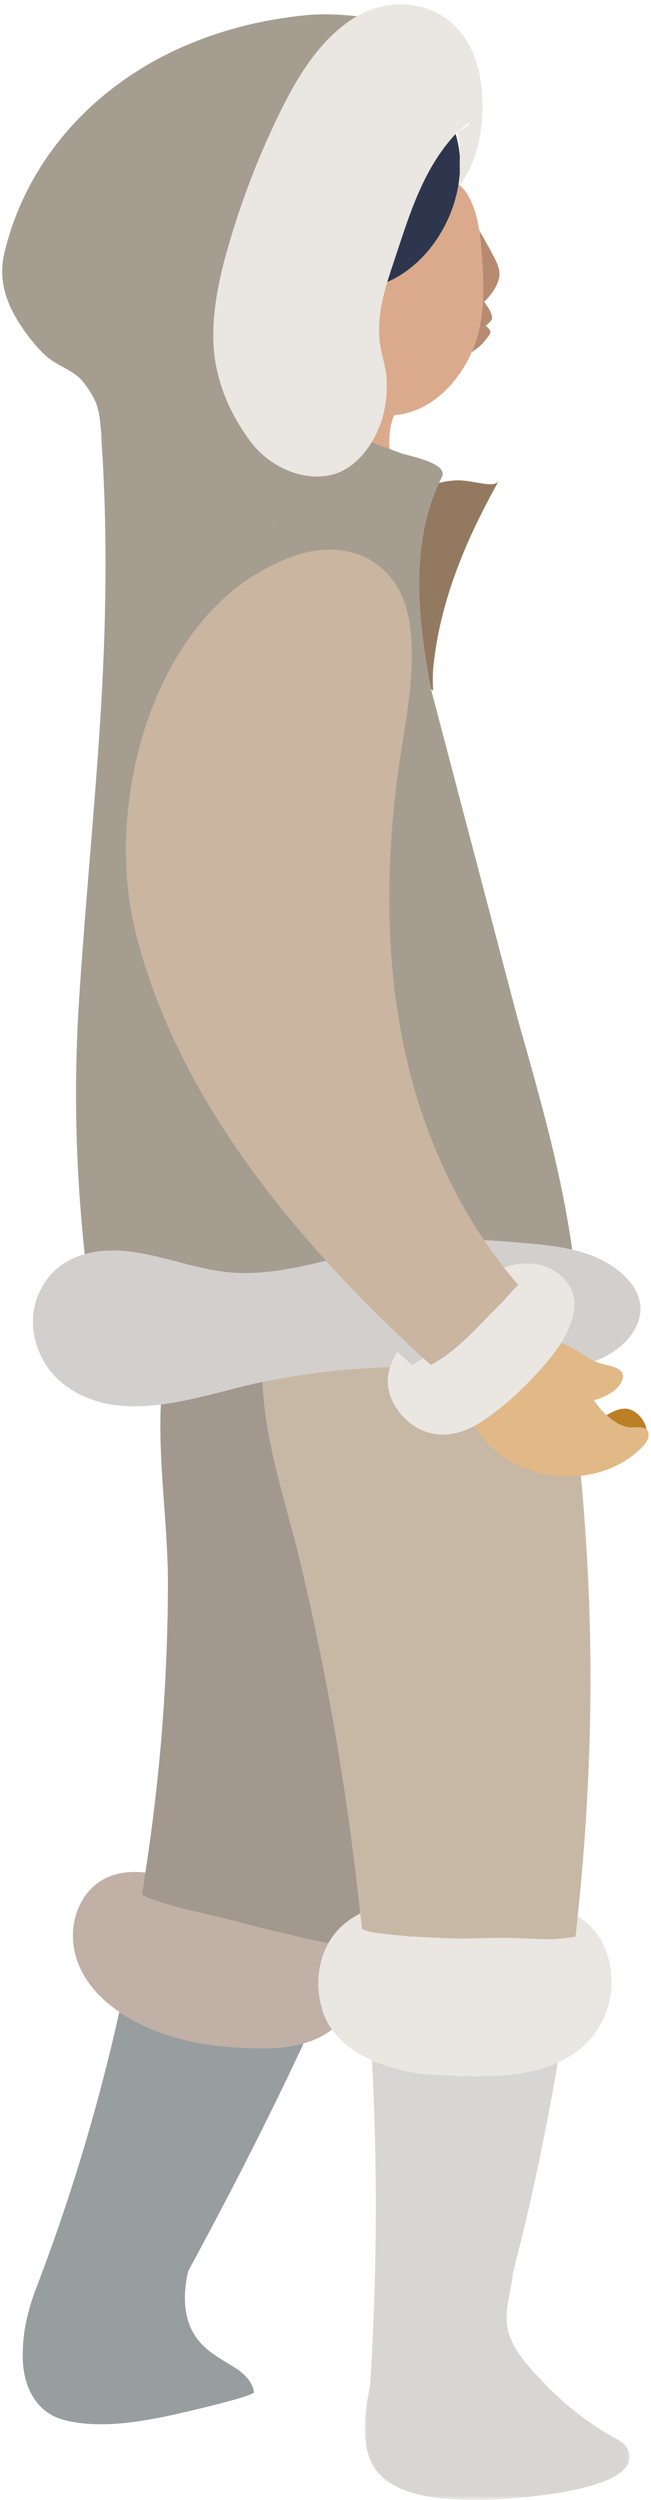 <svg width="140" height="537" viewBox="0 0 140 537" xmlns="http://www.w3.org/2000/svg" xmlns:xlink="http://www.w3.org/1999/xlink">
    <defs>
        <path id="748gfk8a9a" d="M0 0h56.934v94.418H0z"/>
    </defs>
    <g fill="none" fill-rule="evenodd">
        <path d="M131.71 276.43c-.091-.099-.187-.197-.281-.295-.033.054-.07.105-.105.159.131.04.258.09.387.136" fill="#F0F1F2"/>
        <path d="M69.842 433.157a17.27 17.27 0 0 1-.79-2.424c-1.062-4.134-.692-8.727 1.144-12.532.115-.24.242-.464.367-.69.015-.031.03-.062.048-.092l-1.918-.397c-3.462-.722-6.887-1.597-10.333-2.387-3.403-.78-6.76-1.736-10.151-2.57-3.404-.839-6.836-1.567-10.223-2.478a70.235 70.235 0 0 1-4.887-1.486 20.185 20.185 0 0 1-2.215-.9c-.125-.061-.25-.127-.375-.191.261-1.595.508-3.191.752-4.788-.114-.01-.229-.027-.343-.038-4.923-.469-9.481.74-12.541 4.945-2.534 3.483-3.254 8.133-2.27 12.329 1.266 5.39 5.069 9.638 9.553 12.692.796.542 1.61 1.05 2.439 1.517 6.511 3.662 13.936 5.474 21.344 6.01 5.164.372 10.887.613 15.852-.77 2.229-.62 4.298-1.573 6.096-2.993a14.414 14.414 0 0 1-1.55-2.757" fill="#C0B0A5"/>
        <path d="M64.544 335.323c-2.776-11.642-7.627-25.549-8.05-38.505-.092.02-.185.035-.278.055-6.632 1.378-14.188 3.853-21.62 4.805-.608 12.668 1.554 25.841 1.517 38.804a410.849 410.849 0 0 1-2.46 43.664 430.124 430.124 0 0 1-2.392 18.077c-.245 1.597-.491 3.192-.752 4.787.125.063.25.13.375.19.717.35 1.461.639 2.214.9a70.235 70.235 0 0 0 4.888 1.487c3.387.912 6.818 1.639 10.223 2.477 3.391.835 6.748 1.79 10.15 2.572 3.447.789 6.872 1.665 10.334 2.385.64.134 1.278.267 1.918.398a14.727 14.727 0 0 1 3.264-4.021A17.91 17.91 0 0 1 77.48 411c-2.696-25.469-6.996-50.767-12.935-75.677" fill="#A2988D"/>
        <path d="M124.242 411.5c-.158 1.496-.296 2.994-.467 4.49-.556.081-1.113.171-1.672.24-.982.12-1.968.217-2.956.276-1.027.062-2.055.025-3.08-.005-2.002-.062-4-.185-6-.222a166.226 166.226 0 0 0-5.981.018c-2.03.035-4.06.11-6.09.07-1.968-.038-3.934-.136-5.9-.24-.984-.051-1.969-.105-2.953-.153-.465-.022-.936-.019-1.398-.062-.462-.045-.92-.11-1.384-.146-1.513-.116-3.03-.29-4.537-.466-1.348-.157-2.755-.38-3.985-.99-.1-1.002-.222-2.003-.327-3.004l-.033-.305a17.846 17.846 0 0 0-3.604 2.397 14.693 14.693 0 0 0-3.265 4.022l-.047.09c-.124.227-.251.45-.367.69-1.836 3.805-2.205 8.398-1.145 12.533.213.828.46 1.644.79 2.425.414.978.94 1.896 1.55 2.756 1.756 2.468 4.234 4.436 6.942 5.828.54.276 1.091.536 1.65.783 4.241 1.876 9.009 2.903 13.568 3.15 8.252.447 18.414.966 26.389-2.638 1.927-.87 3.73-1.975 5.344-3.389 3.86-3.382 6.188-8.46 6.233-13.601.062-6.864-2.821-11.503-7.275-14.547" fill="#EAE6E2"/>
        <path d="M126.119 332.681c-.744-11.799-1.667-25.72-5.192-38.405-2.305.393-4.56.593-6.553.66a72.242 72.242 0 0 1-3.102.023c-8.597-.082-17.18-1.504-25.822-1.352-9.722.173-19.43 1.25-28.956 3.21.423 12.958 5.274 26.864 8.05 38.505 5.94 24.911 10.239 50.21 12.935 75.679l.203-.1c-.055.135-.113.27-.17.405.106 1.002.226 2.002.326 3.005 1.231.609 2.637.832 3.987.99 1.507.175 3.023.349 4.536.465.464.035.923.101 1.385.146.461.043.932.04 1.396.062.986.048 1.97.102 2.954.153 1.965.104 3.932.202 5.9.24 2.03.04 4.06-.035 6.09-.07 1.992-.036 3.987-.055 5.98-.018 2.002.037 4 .16 6 .222 1.027.03 2.054.067 3.08.005a47.64 47.64 0 0 0 2.958-.276c.559-.069 1.114-.159 1.672-.24.17-1.496.309-2.994.467-4.49 2.778-26.3 3.52-52.763 1.876-78.819" fill="#C7B8A5"/>
        <path d="M77.512 411.306c.057-.135.115-.27.17-.404l-.203.098.033.306" fill="#C7B8A5"/>
        <path d="m92.682 147.995.463.392c-.08-1.722-.125-3.447.054-5.193 1.474-14.368 7.111-27.458 14.08-39.939-.663 1.188-2.979.679-4.015.52-1.78-.275-3.448-.673-5.272-.588a16.897 16.897 0 0 0-3.583.563c-6.235 13.341-4.568 29.463-1.727 44.245" fill="#93795F"/>
        <path d="M103.82 65.038c.1-.082.2-.158.297-.246a4.795 4.795 0 0 1-.268-.5c-.012.249-.014.498-.03.746" fill="#B68B71"/>
        <path d="M107.406 59.05c.096-1.796-1.049-3.578-1.843-5.124-.403-.784-.855-1.484-1.258-2.259-.384-.74-.851-1.468-1.244-2.215.159 1.023.27 2.003.345 2.874.333 3.834.624 7.946.443 11.966.077.174.173.338.267.501.19-.17.374-.35.559-.537 1.264-1.282 2.63-3.344 2.73-5.205M104.117 64.793c-.097.087-.198.164-.298.246a37.057 37.057 0 0 1-.65 5.126c-.077.377-.177.743-.268 1.115-.086.357-.155.722-.256 1.072a26.242 26.242 0 0 1-1.2 3.294c.356-.214.72-.515.983-.701a8.348 8.348 0 0 0 1.821-1.748c.31-.395 1.182-1.313 1.215-1.824.028-.46-.517-1.035-1.008-1.395.434-.382.976-.783 1.242-1.275.255-.476.052-1.018-.113-1.487-.322-.911-.982-1.608-1.468-2.423" fill="#B68B71"/>
        <path d="M103.407 52.326a41.877 41.877 0 0 0-.347-2.873c-.54-3.46-1.677-7.436-4.156-9.663-.053.07-.1.147-.154.217.012-.107.016-.217.026-.325-.054-.044-.107-.09-.161-.133-1.413 8.94-7.287 17.545-15.337 21.032-1.222 4.078-2.104 8.295-1.662 12.552.28 2.69 1.273 5.223 1.482 7.943.01.123.006.245.013.368.163 2.586-.065 5.195-.73 7.702-.045.17-.073.343-.121.513a22.526 22.526 0 0 1-2.33 5.301c1.272.503 2.552.993 3.84 1.468-.163-2.751.082-5.19 1.011-7.248 7.636-.595 13.672-6.728 16.664-13.533a26.258 26.258 0 0 0 1.2-3.295c.1-.35.17-.715.256-1.072.091-.372.191-.739.267-1.116.337-1.666.546-3.383.651-5.126.016-.248.018-.498.03-.747.181-4.019-.11-8.13-.442-11.965" fill="#DBAA8C"/>
        <path d="M98.898 33.812a22.223 22.223 0 0 0-.704-4.29c-.02-.072-.04-.144-.057-.216-.028-.107-.091-.304-.162-.534-2.768 2.953-4.905 6.3-6.673 9.853-2.898 5.83-4.803 12.214-6.862 18.334a115.145 115.145 0 0 0-1.161 3.621c8.05-3.486 13.923-12.091 15.336-21.032.13-.817.221-1.635.275-2.454.002-.826-.012-1.65-.013-2.467 0-.272.012-.543.02-.815" fill="#2E364E"/>
        <path d="M21.978 94.114c.078.26.163.52.273.767.126-.275-.028-.602-.273-.767M21.51 94.025a.509.509 0 0 1 .277.004c-.001-.022-.002-.044-.005-.065-.09.02-.179.046-.272.061M21.823 93.473c-.033-.166-.079-.331-.1-.5.024.33.037.66.06.991l.088-.02c-.015-.157-.032-.32-.048-.47" fill="#A69D91"/>
        <path d="m21.871 93.944-.088.02.004.065c.033.01.065.019.098.033l-.014-.118M58.757 113.252c.063-.288.13-.577.192-.865-.204.249-.31.572-.192.865" fill="#A69D91"/>
        <path d="M58.95 112.387c-.063.288-.13.576-.193.864-.118-.292-.012-.615.192-.864m52.249 105.97c-7.441-1.134-14.752-2.862-21.85-5.317-27.425-9.482-56.603-41.792-48.738-72.738 1.46-5.742 5.158-11.199 10.65-13.38 1.012-.403 2.01-.699 2.996-.9 4.229-.862 8.49.101 12.335 1.922 7.707 3.648 14.095 9.465 20.39 15.106.548.492 1.105.976 1.66 1.464a232.822 232.822 0 0 0 4.04 3.481c-2.84-14.782-4.508-30.904 1.728-44.244.194-.418.39-.835.6-1.247 1.547-3.02-6.941-4.53-8.617-5.117-.879-.308-1.749-.637-2.621-.96a174.586 174.586 0 0 1-3.84-1.467c-2.125 3.513-5.284 6.448-9.28 7.163-3.06.548-6.217.029-9.08-1.218-2.765-1.203-5.258-3.083-7.126-5.35a16.917 16.917 0 0 1-.451-.572c-2.205-2.915-4.084-6.139-5.475-9.553a36.262 36.262 0 0 1-1.823-5.84 32.183 32.183 0 0 1-.732-5.051c-.5-8.336 1.552-16.5 3.97-24.404a175.258 175.258 0 0 1 9.074-23.485l.433-.91C63.4 17.47 68.284 8.79 76.247 3.796c.175-.11.355-.209.534-.312-3.8-.389-7.31-.583-11.15-.202a91.846 91.846 0 0 0-11.735 1.932C46.192 7.01 38.713 9.85 31.863 13.83c-.549.32-1.093.644-1.631.976-13.325 8.219-23.586 20.596-28.235 35.65a63.163 63.163 0 0 0-1 3.612c-1.634 6.63.738 12.224 4.63 17.52 1.3 1.77 2.704 3.493 4.355 4.948 2.507 2.21 6.088 3.002 8.122 5.774 3.241 4.415 3.179 5.813 3.718 11.164.033.153.051.31.093.46.017.061.045.12.063.18.245.165.398.492.272.767a6.996 6.996 0 0 1-.272-.767.82.82 0 0 0-.093-.05.497.497 0 0 0-.098-.035c1.453 20.858 1.023 41.682-.352 62.539-1.29 19.557-3.211 39.064-4.454 58.625-.916 14.415-.829 28.77.238 43.182.271 3.68.606 7.355.993 11.023.82-.23 1.661-.41 2.519-.535 7.847-1.153 15.542 1.953 23.315 3.609 2.102.448 4.213.796 6.331.918 4.756.27 9.406-.339 14.014-1.275 5.23-1.065 10.405-2.552 15.61-3.676 7.9-1.706 16.025-2.367 24.102-2.042a98.7 98.7 0 0 1 4.571.28c.057.005.115.007.173.013 4.724.42 9.557.664 14.199 1.739-2.339-16.96-7.205-33.613-11.848-50.072" fill="#A69D91"/>
        <path d="m21.916 93.934-.045.01.014.119c.03.015.063.03.093.051-.02-.062-.045-.118-.062-.18" fill="#A69D91"/>
        <path d="M21.916 93.934c-.042-.151-.062-.307-.093-.461l.048.471.045-.01" fill="#A69D91"/>
        <path d="M126.537 269.413a34.135 34.135 0 0 0-3.491-.984c-4.643-1.076-9.476-1.32-14.2-1.74-.057-.005-.115-.006-.172-.012a97.045 97.045 0 0 0-4.57-.28c-8.078-.325-16.202.336-24.103 2.042-5.205 1.124-10.378 2.611-15.61 3.676-4.608.936-9.258 1.546-14.014 1.275-2.118-.122-4.228-.47-6.331-.918-7.773-1.656-15.468-4.762-23.316-3.61-.857.126-1.698.307-2.518.536-4.186 1.17-7.796 3.744-9.871 8.433-2.97 6.713-.444 14.95 5.24 19.395 6.164 4.821 13.526 5.41 21.015 4.451 7.433-.95 14.988-3.427 21.62-4.805.093-.018.187-.034.279-.055a157.617 157.617 0 0 1 28.956-3.209c8.641-.154 17.225 1.269 25.822 1.35 1.033.011 2.067.011 3.102-.023a48.958 48.958 0 0 0 6.552-.66c6.414-1.094 13.224-3.721 15.92-9.401 3.528-7.43-4.174-13.328-10.31-15.461" fill="#D2CFCC"/>
        <g transform="translate(78.46 442.526)">
            <mask id="ybg0l5r3cb" fill="#fff">
                <use xlink:href="#748gfk8a9a"/>
            </mask>
            <path d="M56.508 83.506c-.54-1.14-1.73-1.795-2.832-2.407a63.461 63.461 0 0 1-15.082-11.71c-2.822-2.966-5.86-6.068-7.37-9.955-1.787-4.6.182-9.138.62-13.701A536.821 536.821 0 0 0 41.48.511C33.505 4.116 23.343 3.597 15.09 3.15 10.53 2.902 5.763 1.876 1.523 0a596.314 596.314 0 0 1-.422 70.237c-.023.1-.055.198-.076.3-1.073 5.159-1.991 12.264.994 16.93 1.447 2.26 3.793 3.825 6.29 4.795 5.199 2.02 10.882 2.107 16.373 2.157 4.548.039 36.27-1.506 31.826-10.913" fill="#D8D6D4" mask="url(#ybg0l5r3cb)"/>
        </g>
        <path d="M50.44 508.511c-3.718-2.329-7.293-4.045-9.285-8.22-1.647-3.453-1.631-7.39-.969-11.089.085-.479.194-.953.303-1.428 8.734-16.04 17.069-32.317 24.806-48.867-4.965 1.384-10.688 1.142-15.852.769-7.408-.535-14.833-2.347-21.345-6.01a33.713 33.713 0 0 1-2.438-1.517 424.15 424.15 0 0 1-18.005 59.673c-1.33 3.46-2.746 8.553-2.744 13.305-.304 6.347 2.213 13 8.97 14.7 7.25 1.824 15.51.53 22.711-.999 1.603-.341 18.187-4.093 18.039-5.035-.36-2.294-2.227-4.052-4.19-5.282" fill="#989DA0"/>
        <path d="M98.75 40.007c.055-.07.101-.146.155-.217-.042-.037-.087-.07-.13-.108-.009.108-.012.218-.025.325M98.89 37.094c.07-1.099.082-2.195.008-3.282-.01.272-.02.543-.02.815 0 .817.014 1.641.012 2.467" fill="#EAE6E2"/>
        <path d="M103.432 17.81c-.83-6.444-4.085-12.639-10.203-15.382C87.958.064 81.735.605 76.781 3.484c-.178.103-.359.202-.534.312C68.284 8.79 63.4 17.47 59.441 25.74l-.433.91a175.263 175.263 0 0 0-9.075 23.485c-2.417 7.903-4.468 16.068-3.969 24.404.103 1.703.363 3.389.732 5.05a36.148 36.148 0 0 0 1.823 5.84c1.391 3.415 3.27 6.64 5.475 9.554.146.194.296.385.45.572 1.87 2.267 4.362 4.147 7.127 5.35 2.863 1.247 6.02 1.766 9.08 1.218 3.996-.715 7.154-3.65 9.28-7.163a22.521 22.521 0 0 0 2.328-5.302c.049-.168.077-.342.123-.512.664-2.506.892-5.116.729-7.701-.007-.123-.003-.246-.013-.37-.21-2.718-1.202-5.253-1.482-7.942-.443-4.257.44-8.474 1.663-12.553.366-1.22.76-2.43 1.16-3.621 2.06-6.12 3.965-12.504 6.864-18.334 1.767-3.553 3.905-6.9 6.673-9.852.021-.023.04-.047.062-.07.835-.886 1.775-1.565 2.752-2.26a.646.646 0 0 1-.153.481l-2.239 1.502c.08.29.207.83.265 1.223.125.86.13 1.709.215 2.587.05.524.036 1.05.02 1.576a25.124 25.124 0 0 1-.008 3.282 28.417 28.417 0 0 1-.115 2.589c.043.036.088.07.13.107 4.483-6.037 5.465-14.7 4.527-21.98" fill="#EAE6E2"/>
        <path fill="#A69D91" d="m92.682 147.995 18.516 70.362-46.34 8.281-25.547-46.373-8.802-54.484 12.144-13.394 40.626 13.315z"/>
        <path d="M135.999 306.62c.957-.018 2.336-.212 3.034.425-.338-2.207-2.46-4.462-4.604-4.48-1.019-.006-2.007.35-2.919.804-.366.182-.72.38-1.067.59 1.612 1.51 3.557 2.7 5.556 2.661" fill="#BB7F25"/>
        <path d="M138.089 310.834c.686-.705 1.35-1.544 1.383-2.528.02-.607-.154-1.002-.44-1.262-.697-.635-2.076-.442-3.033-.424-2 .04-3.944-1.15-5.555-2.66-1.07-1-1.993-2.138-2.687-3.156l-.04-.061a12.24 12.24 0 0 0 3.511-1.461c.826-.51 1.605-1.134 2.126-1.954 1.997-3.138-1.267-3.768-3.585-4.307-3.2-.742-5.693-3.343-8.724-4.432-.128-.046-.254-.096-.386-.137a33.942 33.942 0 0 1-2.137 2.988 63.739 63.739 0 0 1-2.055 2.451 82.95 82.95 0 0 1-1.682 1.847c-3.311 3.539-6.959 6.79-10.989 9.475a19.743 19.743 0 0 1-1.678 1.01c6.695 12.355 26.134 14.7 35.97 4.611" fill="#E1B987"/>
        <path d="M114.785 295.738a77.906 77.906 0 0 0 1.681-1.847 62.066 62.066 0 0 0 2.056-2.451 34.095 34.095 0 0 0 2.138-2.987l.104-.16c1.338-2.151 2.36-4.473 2.712-7.028.574-4.13-2.122-7.678-5.9-9.117-4.229-1.61-8.38-.504-12.222 1.401.67.818 1.338 1.638 2.037 2.426a34.19 34.19 0 0 0-1.528 1.598c-.804.89-1.583 1.804-2.427 2.657-.865.876-1.746 1.734-2.606 2.616-1.776 1.819-3.535 3.658-5.414 5.372-1.887 1.722-3.9 3.312-6.118 4.586-.24.138-.493.244-.738.368-1.03-.934-2.056-1.879-3.083-2.83-1.66 2.667-2.668 5.625-1.726 8.867.967 3.33 3.512 6.327 6.635 7.819 3.987 1.905 8.071 1.179 11.733-.804a20.547 20.547 0 0 0 1.676-1.011c4.032-2.685 7.68-5.936 10.99-9.475" fill="#EAE6E2"/>
        <path d="M99.47 288.218c1.879-1.714 3.637-3.553 5.413-5.372.86-.882 1.742-1.74 2.607-2.616.843-.853 1.622-1.767 2.425-2.657.49-.542.999-1.082 1.53-1.598-.698-.788-1.367-1.608-2.036-2.426-2.868-3.512-5.478-7.26-7.826-11.087-7.303-11.897-12.238-25.204-14.973-38.882-3.648-18.246-3.578-37.161-1.267-55.622l.079-.604a234.1 234.1 0 0 1 .743-5.29c.111-.73.217-1.461.333-2.19 1.341-8.358 2.78-16.889 1.684-25.364-.545-4.23-2.034-8.346-5.04-11.45a17.679 17.679 0 0 0-2.371-2.044c-4.798-3.46-11.373-3.637-16.982-1.772-30.23 10.055-41.62 52.12-34.786 80.39 1.77 7.316 4.262 14.421 7.325 21.315 11.786 26.531 32.13 49.858 53.202 69.393 1.026.951 2.055 1.896 3.083 2.83.246-.124.498-.23.737-.368 2.218-1.274 4.232-2.864 6.12-4.586" fill="#C9B5A0"/>
    </g>
</svg>
